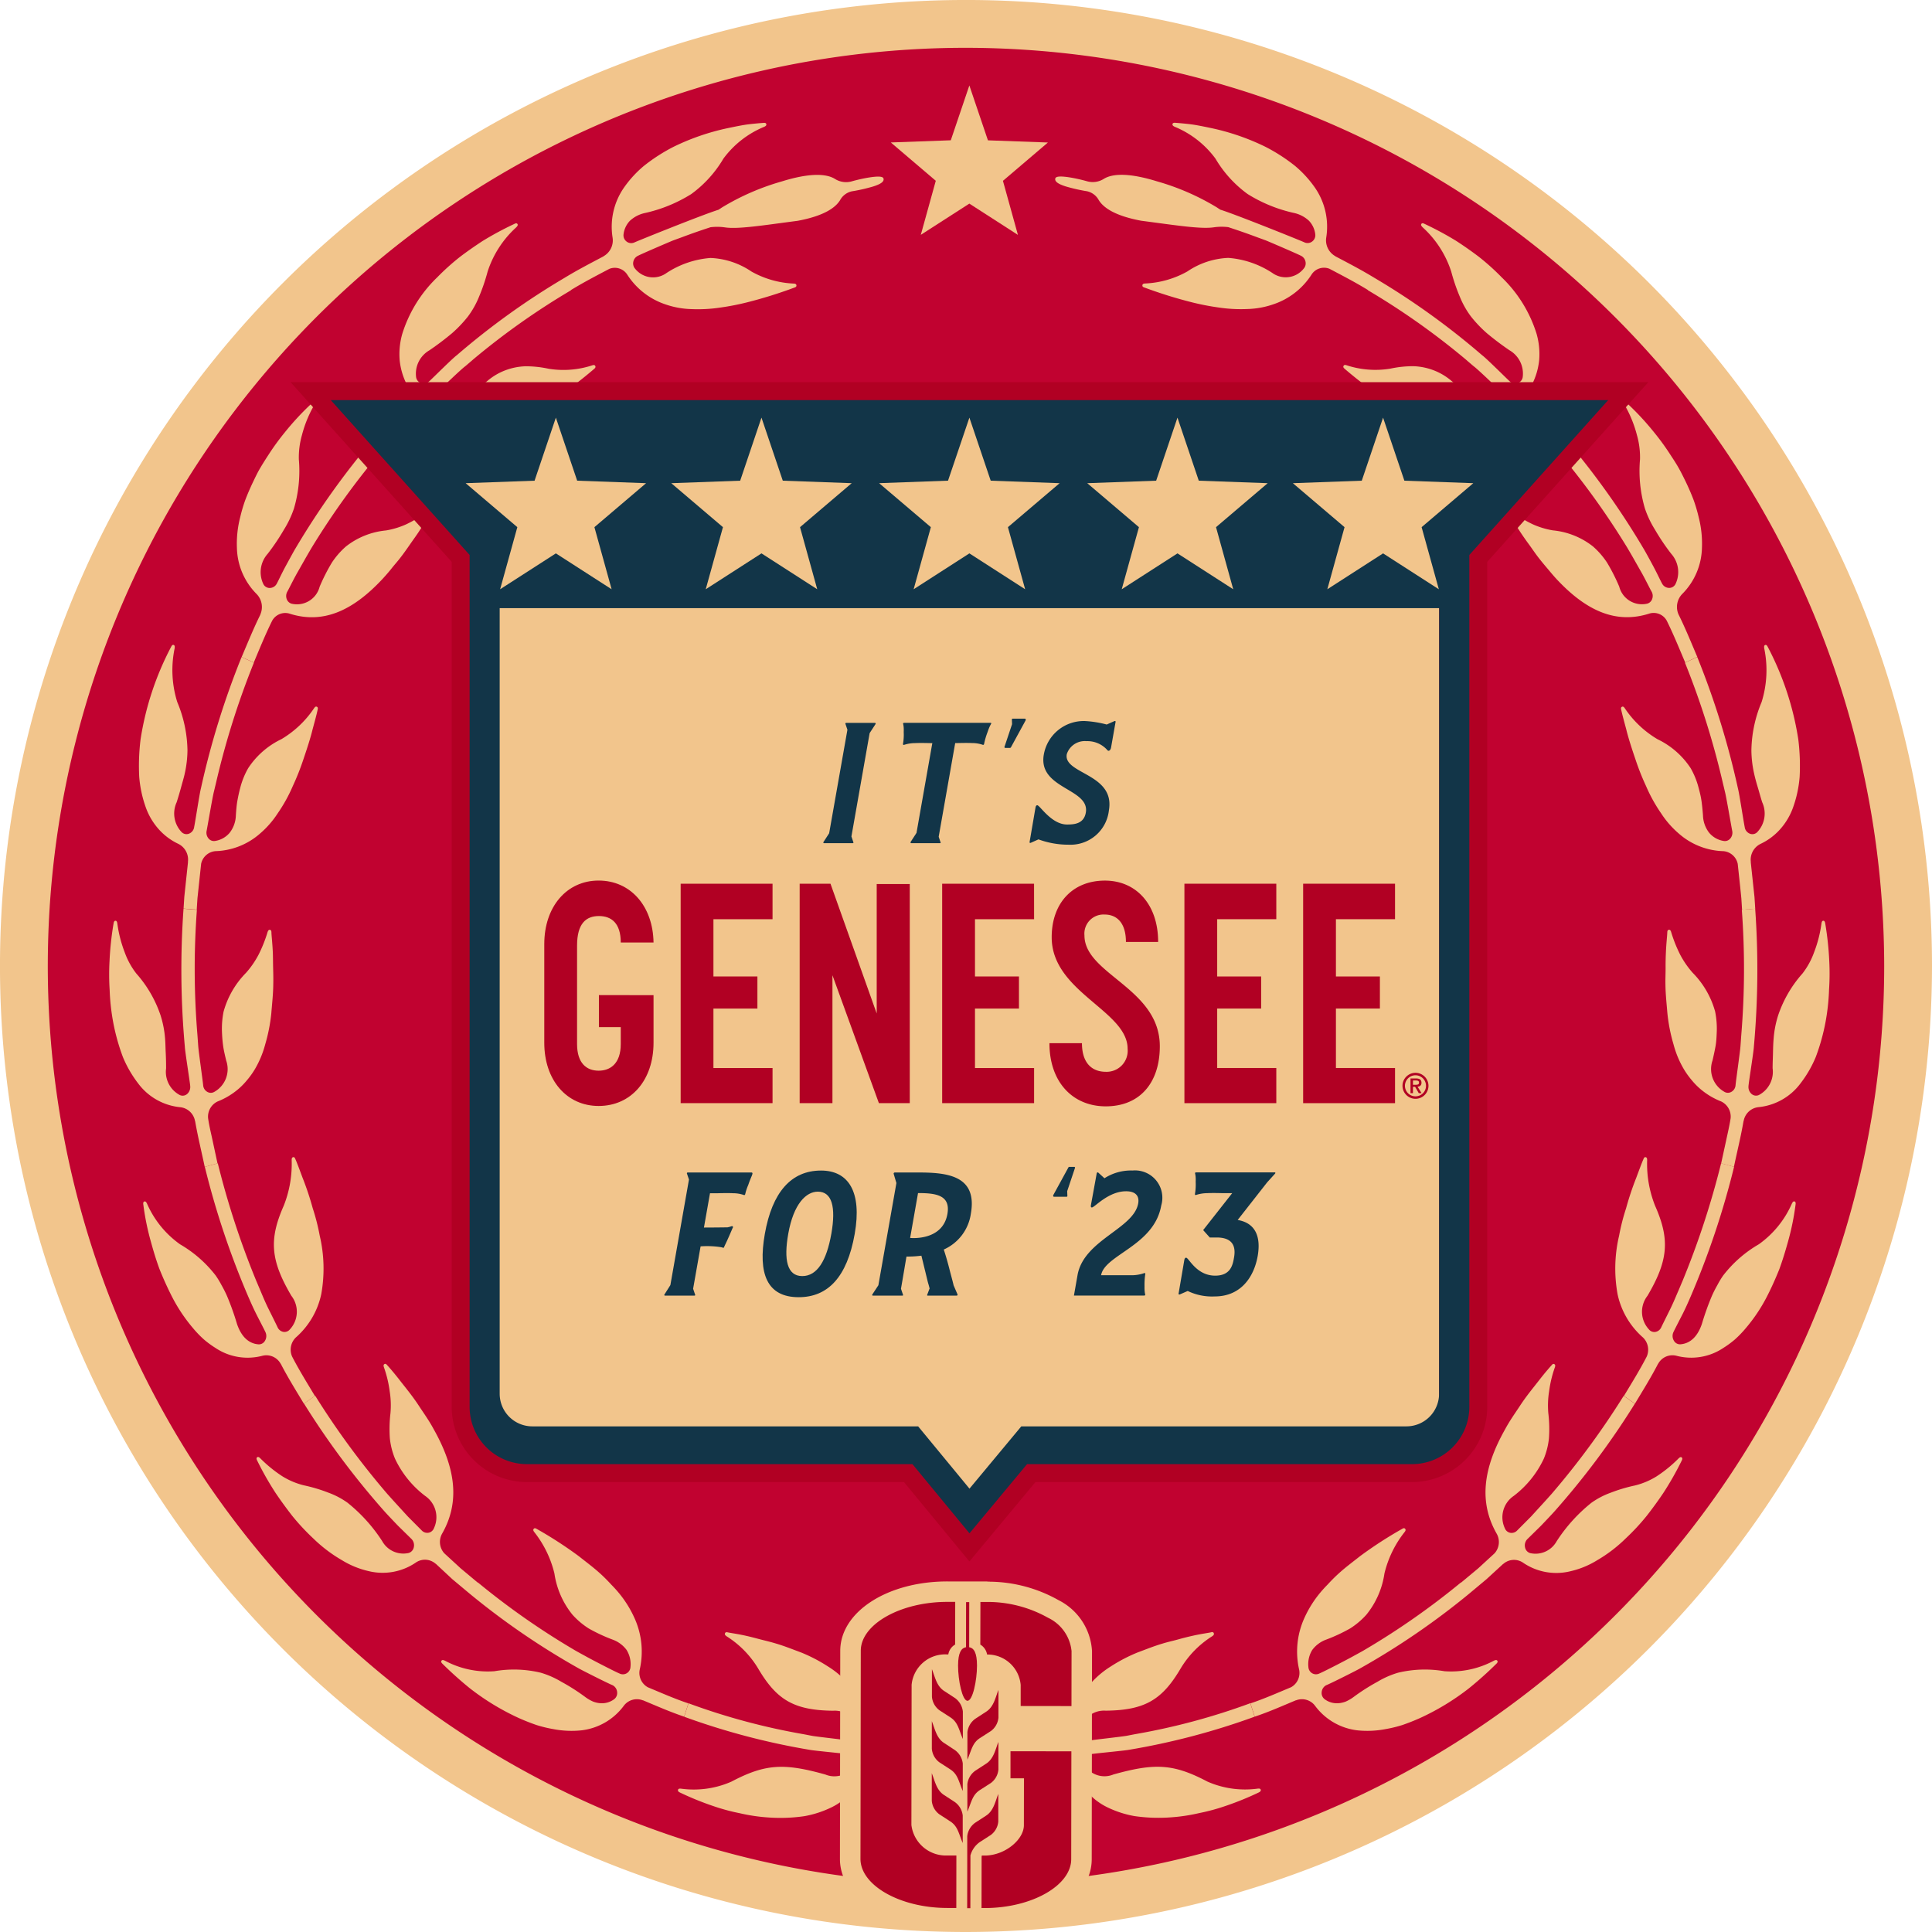 <svg xmlns="http://www.w3.org/2000/svg" width="166.335" height="166.335" viewBox="0 0 166.335 166.335">
  <g id="Group_140" data-name="Group 140" transform="translate(-59.091 -55.072)">
    <g id="Group_22" data-name="Group 22" transform="translate(59.091 55.072)">
      <g id="Group_9" data-name="Group 9">
        <g id="Group_2" data-name="Group 2">
          <circle id="Ellipse_1" data-name="Ellipse 1" cx="81.11" cy="81.11" r="81.11" transform="translate(2.058 2.058)" fill="#c10230"/>
          <path id="Path_38" data-name="Path 38" d="M142.259,221.407a83.168,83.168,0,1,1,83.167-83.168A83.262,83.262,0,0,1,142.259,221.407Zm0-162.219A79.052,79.052,0,1,0,221.31,138.24,79.141,79.141,0,0,0,142.259,59.188Z" transform="translate(-59.091 -55.072)" fill="#f2c58c"/>
        </g>
        <path id="Path_39" data-name="Path 39" d="M511,97.767l1.6,4.726,5.165.187-3.873,3.3,1.29,4.654L511,107.941l-4.18,2.689,1.29-4.654-3.873-3.3,5.165-.187Z" transform="translate(-427.544 -90.411)" fill="#f2c58c"/>
        <g id="Group_5" data-name="Group 5" transform="translate(9.4 10.58)">
          <g id="Group_3" data-name="Group 3">
            <path id="Path_40" data-name="Path 40" d="M220.931,764.408a1.412,1.412,0,0,1-.691-1.517,6.981,6.981,0,0,0-.414-4.355,9.539,9.539,0,0,0-1.187-2,10.614,10.614,0,0,0-.838-.952c-.3-.327-.622-.656-.975-.975-.6-.543-1.234-1.009-1.824-1.479a35.411,35.411,0,0,0-3.625-2.35c-.074-.044-.185-.108-.266-.006s0,.211.055.282a9.215,9.215,0,0,1,1.729,3.556,7.3,7.3,0,0,0,1.555,3.552,6.683,6.683,0,0,0,1.4,1.185,14.553,14.553,0,0,0,2.029.949,2.6,2.6,0,0,1,1.23.9,2.316,2.316,0,0,1,.334,1.472.661.661,0,0,1-.314.53.649.649,0,0,1-.635.024c-.424-.172-2.558-1.282-2.951-1.509l-.384-.209-.394-.218a64.693,64.693,0,0,1-8.458-5.9l-.01.014-1.471-1.229-1.415-1.3a1.46,1.46,0,0,1-.2-1.662c1.574-2.738,1.184-5.659-.712-9.024-.389-.729-.861-1.381-1.282-2.024-.56-.857-1.168-1.579-1.639-2.187s-.863-1.057-1.072-1.287c-.057-.067-.141-.167-.249-.1s-.065.2-.035.286a10.006,10.006,0,0,1,.493,2.068,7.587,7.587,0,0,1,.063,1.893,11.421,11.421,0,0,0-.05,2.148,6.336,6.336,0,0,0,.444,1.749,8.64,8.64,0,0,0,2.59,3.2,2.22,2.22,0,0,1,.763,2.779.626.626,0,0,1-.458.393.653.653,0,0,1-.6-.2l-1.194-1.2-1.14-1.247-.3-.332c-.151-.172-.307-.342-.307-.342a69.255,69.255,0,0,1-6.228-8.474l-.962.675a68.491,68.491,0,0,0,6.957,9.314c.137.158.634.681,1.13,1.2l1.176,1.154.012.012a.777.777,0,0,1,.178.694.636.636,0,0,1-.446.491,2.082,2.082,0,0,1-2.276-1.023,13.873,13.873,0,0,0-2.991-3.31,6.867,6.867,0,0,0-1.662-.869,13.492,13.492,0,0,0-2.074-.619,6.426,6.426,0,0,1-1.869-.784,11.376,11.376,0,0,1-1.878-1.526c-.076-.076-.192-.19-.293-.107s-.025.223.018.307a26.456,26.456,0,0,0,1.58,2.776c.417.616.9,1.284,1.426,1.959a19.21,19.21,0,0,0,1.8,1.934,12.393,12.393,0,0,0,2.471,1.878,7.587,7.587,0,0,0,2.33.95,5.064,5.064,0,0,0,4.029-.736,1.386,1.386,0,0,1,1.716.1l.006-.007L204.1,755.1l1.491,1.246A64.385,64.385,0,0,0,215,762.793c.357.2,2.52,1.29,2.9,1.44l.015.007a.739.739,0,0,1,.381.592.668.668,0,0,1-.272.618,1.773,1.773,0,0,1-1.161.335,2.227,2.227,0,0,1-.642-.144,3.5,3.5,0,0,1-.66-.383,17.429,17.429,0,0,0-2.059-1.315,7.614,7.614,0,0,0-1.781-.785,9.9,9.9,0,0,0-3.99-.129,7.806,7.806,0,0,1-4.249-.9c-.1-.045-.24-.113-.311,0s.044.219.111.283c.368.362,1.2,1.171,2.336,2.089a21.14,21.14,0,0,0,4.241,2.573q.773.342,1.495.588a10.858,10.858,0,0,0,1.415.345,8.285,8.285,0,0,0,2.492.108,5.3,5.3,0,0,0,3.6-2.1,1.407,1.407,0,0,1,1.65-.478l0-.009c1.177.491,2.346,1.007,3.553,1.412l.367-1.142C223.243,765.4,222.092,764.892,220.931,764.408Z" transform="translate(-174.563 -629.726)" fill="#f2c58c"/>
            <path id="Path_41" data-name="Path 41" d="M143.456,650.451a1.468,1.468,0,0,1,.319-1.647,6.845,6.845,0,0,0,2.187-3.722,12.366,12.366,0,0,0-.132-5.05,18.2,18.2,0,0,0-.6-2.353,25.145,25.145,0,0,0-.878-2.632c-.272-.732-.483-1.3-.612-1.587-.032-.083-.08-.206-.2-.179s-.124.167-.123.259a9.753,9.753,0,0,1-.69,3.937c-1.285,2.906-1.12,4.705.662,7.737a2.234,2.234,0,0,1-.127,2.895.6.6,0,0,1-.552.215.678.678,0,0,1-.508-.4c-.1-.217-.43-.881-.761-1.545s-.608-1.355-.7-1.569l-.177-.417c-.089-.216-.183-.431-.183-.431a72.378,72.378,0,0,1-3.326-10.155l-1.116.306a71.268,71.268,0,0,0,3.754,11.207c.086.194.374.873.706,1.527s.672,1.3.76,1.5l.008.016a.791.791,0,0,1-.046.72.6.6,0,0,1-.57.312c-.847-.069-1.473-.67-1.841-1.752a23.038,23.038,0,0,0-.852-2.39,9.757,9.757,0,0,0-.474-.941,7.865,7.865,0,0,0-.5-.83,10.559,10.559,0,0,0-3.08-2.7,8.447,8.447,0,0,1-2.834-3.483c-.048-.1-.121-.247-.242-.2s-.094.2-.079.3a22.138,22.138,0,0,0,.65,3.173c.2.727.437,1.533.741,2.351.324.811.7,1.645,1.115,2.452A14.185,14.185,0,0,0,134.921,648a9.3,9.3,0,0,0,.935.971,8.164,8.164,0,0,0,.988.727,4.973,4.973,0,0,0,4.037.686,1.4,1.4,0,0,1,1.589.688l.008,0c.609,1.179,1.308,2.3,1.99,3.432l.948-.665C144.745,652.72,144.056,651.614,143.456,650.451Z" transform="translate(-127.705 -544.235)" fill="#f2c58c"/>
            <path id="Path_42" data-name="Path 42" d="M122.559,529.128c-.136-.647-.3-1.288-.392-1.943a1.442,1.442,0,0,1,.822-1.45,6.29,6.29,0,0,0,1.834-1.114,6.194,6.194,0,0,0,.726-.757,6.938,6.938,0,0,0,.635-.89,8.467,8.467,0,0,0,.9-2.155,14.722,14.722,0,0,0,.525-2.672c.064-.826.159-1.655.167-2.437.014-.522,0-1.024-.012-1.495s-.008-.91-.025-1.3c-.034-.789-.108-1.4-.12-1.718,0-.09-.009-.223-.134-.239s-.17.116-.2.2a11.881,11.881,0,0,1-.783,1.959,7.9,7.9,0,0,1-1.065,1.539,7.657,7.657,0,0,0-1.936,3.339,7.471,7.471,0,0,0-.135,1.89c.016.346.045.71.1,1.1s.155.793.258,1.227a2.245,2.245,0,0,1-1.018,2.695.59.59,0,0,1-.59.013.708.708,0,0,1-.372-.55c-.042-.479-.406-2.977-.431-3.452l-.033-.457c-.015-.235-.034-.472-.034-.472a68.956,68.956,0,0,1-.045-10.753l-1.15-.092a73.859,73.859,0,0,0,.114,11.893c.02.43.424,2.94.462,3.367l0,.018a.8.8,0,0,1-.257.664.585.585,0,0,1-.635.1,2.256,2.256,0,0,1-1.185-2.3c0-.487-.011-.938-.033-1.36s-.021-.819-.054-1.191a8.744,8.744,0,0,0-.389-2.011,10.426,10.426,0,0,0-2.093-3.609,6.616,6.616,0,0,1-1-1.835,10.865,10.865,0,0,1-.624-2.426c-.014-.11-.036-.275-.165-.275s-.152.159-.168.254a26.685,26.685,0,0,0-.344,3.219,21.036,21.036,0,0,0,.01,2.473,18.811,18.811,0,0,0,.288,2.7,17.918,17.918,0,0,0,.856,3.095,10,10,0,0,0,1.315,2.268,5.132,5.132,0,0,0,3.618,2.043,1.447,1.447,0,0,1,1.274,1.2h.009c.228,1.322.551,2.624.826,3.936l1.1-.3Z" transform="translate(-113.65 -441.486)" fill="#f2c58c"/>
            <path id="Path_43" data-name="Path 43" d="M133.523,399.115l.105-.988.21-1.975a1.379,1.379,0,0,1,1.224-1.091,6.07,6.07,0,0,0,3.858-1.524,8.055,8.055,0,0,0,1.51-1.73,13.416,13.416,0,0,0,1.3-2.348,21.292,21.292,0,0,0,.893-2.244c.332-.978.631-1.889.815-2.654.206-.756.362-1.342.426-1.655.022-.087.055-.215-.058-.274s-.194.052-.246.126a8.759,8.759,0,0,1-2.814,2.664,7.057,7.057,0,0,0-2.852,2.489,6.761,6.761,0,0,0-.7,1.743c-.089.333-.166.689-.235,1.073s-.1.8-.13,1.249a2.556,2.556,0,0,1-.523,1.489,2.042,2.042,0,0,1-1.25.716.6.6,0,0,1-.562-.19.768.768,0,0,1-.188-.649c.093-.47.513-2.958.636-3.415l.106-.444c.056-.228.109-.458.109-.458a69.621,69.621,0,0,1,3.224-10.191l-1.059-.484a70.429,70.429,0,0,0-3.5,11.3c-.116.413-.494,2.927-.587,3.345l0,.018a.715.715,0,0,1-.436.542.586.586,0,0,1-.631-.124,2.317,2.317,0,0,1-.436-2.58c.148-.461.273-.892.384-1.3s.226-.784.307-1.147a9.535,9.535,0,0,0,.239-2.038,11.149,11.149,0,0,0-.877-4.136,9.205,9.205,0,0,1-.234-4.6c.018-.109.046-.274-.075-.319s-.19.1-.233.184a25.336,25.336,0,0,0-2.618,7.937,18.588,18.588,0,0,0-.117,3.23,10.236,10.236,0,0,0,.554,2.6,5.7,5.7,0,0,0,1.134,1.922,5.28,5.28,0,0,0,1.677,1.249A1.513,1.513,0,0,1,132.7,396l.009,0-.213,2-.106,1-.064,1.006,1.133.091Z" transform="translate(-125.922 -332.362)" fill="#f2c58c"/>
            <path id="Path_44" data-name="Path 44" d="M180.418,275.564a1.285,1.285,0,0,1,1.469-.621c2.875.929,5.446-.2,8.038-2.983.276-.3.539-.6.786-.913s.51-.6.743-.906c.313-.4.592-.806.855-1.184s.517-.724.73-1.047c.422-.65.727-1.17.9-1.431.049-.073.121-.182.031-.277s-.2-.019-.273.032a11.26,11.26,0,0,1-1.75,1.033,7.05,7.05,0,0,1-1.727.522,6.59,6.59,0,0,0-3.448,1.38,6.84,6.84,0,0,0-1.214,1.393,16.253,16.253,0,0,0-1.052,2.074,2.016,2.016,0,0,1-2.346,1.475.621.621,0,0,1-.472-.373.761.761,0,0,1,.031-.672c.119-.205.443-.874.8-1.524l.845-1.488.226-.39.235-.4a66.687,66.687,0,0,1,6.174-8.52l-.855-.822a68.075,68.075,0,0,0-6.757,9.481c-.109.181-.46.825-.81,1.468s-.655,1.314-.762,1.5l-.008.016a.694.694,0,0,1-.588.356.607.607,0,0,1-.559-.336,2.368,2.368,0,0,1,.368-2.6,18.729,18.729,0,0,0,1.4-2.078,8.619,8.619,0,0,0,.868-1.83,11.493,11.493,0,0,0,.421-4.222,6.952,6.952,0,0,1,.267-2.1,10.348,10.348,0,0,1,.911-2.323c.052-.1.13-.241.028-.325s-.212.027-.279.092a23.478,23.478,0,0,0-2.133,2.32,20.875,20.875,0,0,0-1.424,1.96c-.237.361-.472.735-.7,1.119s-.424.8-.621,1.21q-.378.794-.663,1.541a13.264,13.264,0,0,0-.434,1.471,9.136,9.136,0,0,0-.285,2.637,5.807,5.807,0,0,0,1.678,3.966,1.6,1.6,0,0,1,.333,1.791l.008,0c-.59,1.19-1.089,2.426-1.611,3.651l1.043.477C179.344,277.955,179.836,276.737,180.418,275.564Z" transform="translate(-166.387 -232.701)" fill="#f2c58c"/>
            <path id="Path_45" data-name="Path 45" d="M247.829,143.057c.439-.471.851-.969,1.311-1.418a1.28,1.28,0,0,1,1.59-.071,6.1,6.1,0,0,0,3.932,1.314,10.507,10.507,0,0,0,4.574-1.4,21.676,21.676,0,0,0,2-1.2,34.132,34.132,0,0,0,3.461-2.614c.067-.055.166-.138.11-.258s-.182-.083-.265-.057a7.963,7.963,0,0,1-3.755.292,9.29,9.29,0,0,0-2.008-.212,5.4,5.4,0,0,0-1.678.332,5.222,5.222,0,0,0-1.564.913,12.123,12.123,0,0,0-1.631,1.595,1.954,1.954,0,0,1-2.674.587.663.663,0,0,1-.335-.517.717.717,0,0,1,.235-.624c.345-.312,2.1-2.017,2.473-2.283l.336-.287c.174-.146.347-.3.347-.3a63.043,63.043,0,0,1,8.422-5.957l-.008-.016c1.081-.662,2.2-1.243,3.319-1.832a1.272,1.272,0,0,1,1.526.478,6.265,6.265,0,0,0,3.317,2.587,7.382,7.382,0,0,0,2.193.4,12.933,12.933,0,0,0,2.559-.138,22,22,0,0,0,2.255-.441,38.96,38.96,0,0,0,4.069-1.268c.081-.027.2-.068.184-.2s-.147-.144-.234-.15a8.137,8.137,0,0,1-3.642-1.039,6.748,6.748,0,0,0-3.523-1.165,8.008,8.008,0,0,0-3.779,1.29,1.974,1.974,0,0,1-2.706-.361.687.687,0,0,1-.16-.6.723.723,0,0,1,.407-.52c.409-.206,2.613-1.153,3.03-1.322l.408-.149c.211-.074.421-.154.421-.154q1.184-.443,2.385-.831a4.734,4.734,0,0,1,1.235.013c1.126.17,3.2-.164,6.262-.565,2.344-.436,3.275-1.166,3.651-1.774a1.529,1.529,0,0,1,1-.762,14.959,14.959,0,0,0,1.85-.419c.63-.2.93-.4.9-.643a.169.169,0,0,0-.069-.128c-.287-.23-1.8.084-2.664.326a1.79,1.79,0,0,1-1.454-.206c-.788-.489-2.286-.5-4.581.216a20.948,20.948,0,0,0-5.178,2.26c-.089.065-.183.12-.274.18-1.287.393-6.955,2.677-7.236,2.812l-.015.007a.654.654,0,0,1-.667-.092.671.671,0,0,1-.249-.629,2.035,2.035,0,0,1,.542-1.147,2.774,2.774,0,0,1,1.246-.661,12.685,12.685,0,0,0,4.036-1.64,10.129,10.129,0,0,0,2.77-3.052,8.274,8.274,0,0,1,3.486-2.73c.1-.043.241-.109.209-.241s-.183-.115-.273-.106c-.251.018-.658.052-1.178.111s-1.146.188-1.848.335a20.063,20.063,0,0,0-4.65,1.593,15.1,15.1,0,0,0-2.6,1.67,9.564,9.564,0,0,0-1.74,1.912,5.91,5.91,0,0,0-.948,4.24,1.563,1.563,0,0,1-.774,1.616l0,.009c-1.133.6-2.27,1.186-3.367,1.858a64.08,64.08,0,0,0-9.271,6.659c-.34.239-2.084,1.982-2.39,2.262l-.013.012a.679.679,0,0,1-.67.129.64.64,0,0,1-.427-.509,2.323,2.323,0,0,1,1.145-2.32,24.161,24.161,0,0,0,1.958-1.48,10.8,10.8,0,0,0,1.369-1.445,7.559,7.559,0,0,0,.946-1.691,16.238,16.238,0,0,0,.736-2.156,8.807,8.807,0,0,1,2.45-3.8c.077-.076.192-.19.122-.3s-.207-.043-.288,0a27.883,27.883,0,0,0-2.723,1.467c-.609.4-1.272.854-1.945,1.366a20.226,20.226,0,0,0-1.954,1.758,11.471,11.471,0,0,0-3.013,4.88,6.362,6.362,0,0,0-.22,2.248,5.913,5.913,0,0,0,.609,2.084,1.575,1.575,0,0,1-.241,1.8l.006.007c-.465.456-.885.96-1.329,1.438s-.887.959-1.3,1.471l.842.81C246.955,144,247.4,143.538,247.829,143.057Z" transform="translate(-222.956 -116.478)" fill="#f2c58c"/>
            <path id="Path_46" data-name="Path 46" d="M415.271,880.16a1.311,1.311,0,0,1-.208-.031,1.374,1.374,0,0,1-.81-1.1,7.118,7.118,0,0,0-.56-2.166,7.352,7.352,0,0,0-1.165-1.805,7.853,7.853,0,0,0-1.74-1.469,13.688,13.688,0,0,0-2.3-1.2c-.736-.273-1.467-.568-2.174-.774-.47-.145-.932-.249-1.361-.361s-.828-.221-1.191-.3c-.724-.166-1.3-.237-1.592-.3-.083-.019-.2-.048-.251.077s.063.2.135.256a8.371,8.371,0,0,1,2.717,2.773c1.588,2.7,3.08,3.6,6.451,3.638a2.086,2.086,0,0,1,2.2,1.714.692.692,0,0,1-.135.611.677.677,0,0,1-.594.252c-.448-.072-2.812-.334-3.253-.411l-.424-.081c-.218-.044-.438-.083-.438-.083a56.5,56.5,0,0,1-9.8-2.643l-.373,1.159a61.051,61.051,0,0,0,10.864,2.858c.4.072,2.784.294,3.183.359l.017,0a.708.708,0,0,1,.542.423.686.686,0,0,1-.068.679,2.008,2.008,0,0,1-2.386.654c-3.549-.991-5.156-.932-8.092.616a8.05,8.05,0,0,1-4.3.607c-.1-.013-.259-.034-.292.1s.107.2.189.238a25.708,25.708,0,0,0,2.854,1.158,17.317,17.317,0,0,0,2.26.611,15.394,15.394,0,0,0,2.536.373,14.314,14.314,0,0,0,3.036-.116,8.872,8.872,0,0,0,2.393-.787,5.44,5.44,0,0,0,2.737-3.165v.082a1.475,1.475,0,0,1,1.375-1.148c.02,0,.04,0,.061,0v0l.069,0,.1.006s0-.006,0-.009a14.753,14.753,0,0,1,13.079,7.483l1.027-.69A16.015,16.015,0,0,0,415.271,880.16Z" transform="translate(-348.9 -740.693)" fill="#f2c58c"/>
          </g>
          <g id="Group_4" data-name="Group 4" transform="translate(67.63)">
            <path id="Path_47" data-name="Path 47" d="M537.4,884.107a8.05,8.05,0,0,1-4.3-.607c-2.935-1.547-4.543-1.607-8.092-.616a2.008,2.008,0,0,1-2.386-.654.687.687,0,0,1-.068-.679.708.708,0,0,1,.542-.423l.016,0c.4-.065,2.784-.287,3.184-.359a61.055,61.055,0,0,0,10.863-2.858l-.373-1.159a56.5,56.5,0,0,1-9.8,2.643s-.22.039-.438.083l-.424.081c-.441.078-2.805.339-3.253.411a.677.677,0,0,1-.594-.252.691.691,0,0,1-.135-.611,2.085,2.085,0,0,1,2.2-1.714c3.372-.034,4.864-.939,6.451-3.638a8.373,8.373,0,0,1,2.717-2.773c.073-.052.182-.129.135-.256s-.168-.1-.25-.077c-.293.063-.868.134-1.592.3-.363.08-.764.18-1.191.3s-.89.217-1.361.361c-.707.206-1.438.5-2.174.774a13.7,13.7,0,0,0-2.3,1.2,7.854,7.854,0,0,0-1.74,1.469,7.345,7.345,0,0,0-1.165,1.805,7.111,7.111,0,0,0-.56,2.166,1.355,1.355,0,0,1-.591.978c0,.007,0,.014,0,.022a1.3,1.3,0,0,1-.431.115,16.074,16.074,0,0,0-14.117,8.474l1.044.661a14.8,14.8,0,0,1,13.089-7.846,1.462,1.462,0,0,1,.412.061c0,.005,0,.01,0,.016a1.474,1.474,0,0,1,.942.955,5.452,5.452,0,0,0,2.759,3.221,8.869,8.869,0,0,0,2.393.787,14.313,14.313,0,0,0,3.036.116,15.392,15.392,0,0,0,2.536-.373,17.319,17.319,0,0,0,2.26-.611,25.682,25.682,0,0,0,2.854-1.158c.082-.041.221-.109.189-.238S537.5,884.094,537.4,884.107Z" transform="translate(-506.173 -740.693)" fill="#f2c58c"/>
            <path id="Path_48" data-name="Path 48" d="M709.8,747.79s-.156.17-.307.342l-.3.332-1.14,1.247-1.194,1.2a.654.654,0,0,1-.605.2.626.626,0,0,1-.458-.393,2.219,2.219,0,0,1,.763-2.779,8.642,8.642,0,0,0,2.59-3.2,6.33,6.33,0,0,0,.444-1.749,11.42,11.42,0,0,0-.05-2.148,7.569,7.569,0,0,1,.063-1.893,9.991,9.991,0,0,1,.493-2.068c.03-.086.076-.216-.035-.286s-.193.031-.249.1c-.209.231-.6.678-1.071,1.287s-1.079,1.33-1.639,2.187c-.421.642-.893,1.295-1.282,2.024-1.9,3.365-2.286,6.286-.712,9.024a1.46,1.46,0,0,1-.2,1.662l-1.415,1.3L702.03,755.4l-.01-.014a64.7,64.7,0,0,1-8.458,5.9l-.394.218-.384.209c-.393.227-2.527,1.337-2.951,1.509a.649.649,0,0,1-.635-.024.661.661,0,0,1-.314-.53,2.313,2.313,0,0,1,.334-1.472,2.6,2.6,0,0,1,1.23-.9,14.551,14.551,0,0,0,2.029-.949,6.686,6.686,0,0,0,1.4-1.185,7.3,7.3,0,0,0,1.555-3.552,9.216,9.216,0,0,1,1.729-3.556c.055-.071.138-.177.055-.282s-.192-.038-.266.006a35.421,35.421,0,0,0-3.625,2.35c-.589.47-1.227.935-1.824,1.479-.353.319-.675.648-.975.975a10.573,10.573,0,0,0-.838.952,9.526,9.526,0,0,0-1.188,2,6.98,6.98,0,0,0-.414,4.355,1.412,1.412,0,0,1-.691,1.517c-1.161.484-2.313.994-3.5,1.392l.367,1.142c1.207-.4,2.376-.921,3.553-1.412l0,.009a1.407,1.407,0,0,1,1.65.478,5.3,5.3,0,0,0,3.6,2.1,8.287,8.287,0,0,0,2.492-.108,10.856,10.856,0,0,0,1.414-.345q.721-.246,1.495-.588a21.135,21.135,0,0,0,4.24-2.573c1.138-.919,1.968-1.727,2.336-2.089.067-.064.181-.172.111-.283s-.215-.046-.311,0a7.806,7.806,0,0,1-4.25.9,9.894,9.894,0,0,0-3.99.129,7.606,7.606,0,0,0-1.781.785,17.423,17.423,0,0,0-2.059,1.315,3.5,3.5,0,0,1-.66.383,2.228,2.228,0,0,1-.642.144,1.772,1.772,0,0,1-1.161-.335.667.667,0,0,1-.272-.618.739.739,0,0,1,.381-.592l.015-.007c.38-.15,2.543-1.236,2.9-1.44a64.4,64.4,0,0,0,9.406-6.442l1.491-1.246,1.436-1.318.006.007a1.386,1.386,0,0,1,1.716-.1,5.064,5.064,0,0,0,4.029.736,7.59,7.59,0,0,0,2.33-.95A12.4,12.4,0,0,0,716.2,751.6a19.188,19.188,0,0,0,1.8-1.934c.531-.675,1.01-1.343,1.427-1.959a26.412,26.412,0,0,0,1.58-2.776c.044-.084.118-.226.018-.307s-.217.031-.293.107a11.377,11.377,0,0,1-1.878,1.526,6.429,6.429,0,0,1-1.869.784,13.486,13.486,0,0,0-2.074.619,6.865,6.865,0,0,0-1.662.869,13.87,13.87,0,0,0-2.991,3.31,2.082,2.082,0,0,1-2.276,1.023.635.635,0,0,1-.445-.491.777.777,0,0,1,.178-.694l.012-.012,1.176-1.154c.5-.523.993-1.046,1.13-1.2a68.488,68.488,0,0,0,6.957-9.314l-.962-.675A69.237,69.237,0,0,1,709.8,747.79Z" transform="translate(-653.268 -629.726)" fill="#f2c58c"/>
            <path id="Path_49" data-name="Path 49" d="M871.985,643.965s-.094.215-.183.431l-.177.417c-.1.214-.373.906-.7,1.569s-.662,1.328-.761,1.545a.678.678,0,0,1-.508.4.594.594,0,0,1-.552-.215,2.234,2.234,0,0,1-.127-2.895c1.783-3.032,1.947-4.831.662-7.737a9.752,9.752,0,0,1-.691-3.937c0-.092,0-.231-.123-.259s-.171.1-.2.179c-.129.289-.34.855-.612,1.587a25.12,25.12,0,0,0-.878,2.632,18.257,18.257,0,0,0-.6,2.353,12.365,12.365,0,0,0-.131,5.05,6.845,6.845,0,0,0,2.187,3.722,1.467,1.467,0,0,1,.319,1.647c-.6,1.163-1.289,2.268-1.961,3.384l.948.665c.682-1.132,1.381-2.253,1.99-3.432l.008,0a1.4,1.4,0,0,1,1.589-.688,4.973,4.973,0,0,0,4.038-.686,8.178,8.178,0,0,0,.988-.727,9.3,9.3,0,0,0,.935-.971,14.181,14.181,0,0,0,1.771-2.628c.419-.807.791-1.641,1.115-2.452.3-.819.538-1.624.741-2.351a22.138,22.138,0,0,0,.65-3.173c.015-.095.04-.255-.079-.3s-.194.1-.242.2a8.449,8.449,0,0,1-2.834,3.483,10.558,10.558,0,0,0-3.08,2.7,7.838,7.838,0,0,0-.5.83,9.8,9.8,0,0,0-.474.941,22.987,22.987,0,0,0-.852,2.39c-.368,1.082-.993,1.683-1.841,1.752a.6.6,0,0,1-.57-.312.791.791,0,0,1-.046-.72l.008-.016c.089-.193.425-.845.761-1.5s.619-1.333.706-1.527a71.313,71.313,0,0,0,3.754-11.207l-1.116-.306A72.371,72.371,0,0,1,871.985,643.965Z" transform="translate(-804.168 -544.235)" fill="#f2c58c"/>
            <path id="Path_50" data-name="Path 50" d="M905.4,513.65a26.7,26.7,0,0,0-.344-3.219c-.016-.095-.043-.255-.168-.254s-.15.165-.165.275a10.862,10.862,0,0,1-.624,2.426,6.62,6.62,0,0,1-1,1.835A10.424,10.424,0,0,0,901,518.321a8.735,8.735,0,0,0-.39,2.011c-.033.372-.046.767-.054,1.191s-.033.874-.033,1.36a2.256,2.256,0,0,1-1.185,2.3.585.585,0,0,1-.635-.1.8.8,0,0,1-.257-.664l0-.018c.038-.427.442-2.936.462-3.367a73.857,73.857,0,0,0,.114-11.893l-1.15.092a68.969,68.969,0,0,1-.045,10.753s-.019.236-.034.472l-.033.457c-.025.475-.389,2.972-.431,3.452a.708.708,0,0,1-.372.55.59.59,0,0,1-.59-.013,2.245,2.245,0,0,1-1.018-2.695c.1-.435.19-.843.259-1.227s.084-.751.1-1.1a7.467,7.467,0,0,0-.135-1.89,7.655,7.655,0,0,0-1.936-3.339,7.9,7.9,0,0,1-1.065-1.539,11.884,11.884,0,0,1-.783-1.959c-.028-.087-.071-.22-.2-.2s-.131.149-.134.239c-.012.317-.086.929-.12,1.718-.018.395-.029.834-.026,1.3s-.026.973-.012,1.495c.007.781.1,1.61.167,2.437a14.689,14.689,0,0,0,.526,2.672,8.465,8.465,0,0,0,.9,2.155,6.951,6.951,0,0,0,.635.89,6.2,6.2,0,0,0,.726.757,6.288,6.288,0,0,0,1.834,1.114,1.442,1.442,0,0,1,.822,1.45c-.1.655-.256,1.3-.392,1.943l-.422,1.937,1.1.3c.275-1.312.6-2.614.826-3.936h.009a1.447,1.447,0,0,1,1.275-1.2,5.131,5.131,0,0,0,3.618-2.043,9.987,9.987,0,0,0,1.315-2.268,17.918,17.918,0,0,0,.857-3.095,18.756,18.756,0,0,0,.288-2.7A21.037,21.037,0,0,0,905.4,513.65Z" transform="translate(-824.94 -441.486)" fill="#f2c58c"/>
            <path id="Path_51" data-name="Path 51" d="M880.455,398.009l-.213-2,.009,0a1.513,1.513,0,0,1,.836-1.574,5.281,5.281,0,0,0,1.676-1.249,5.691,5.691,0,0,0,1.134-1.922,10.235,10.235,0,0,0,.554-2.6,18.555,18.555,0,0,0-.117-3.23,25.336,25.336,0,0,0-2.618-7.937c-.043-.085-.115-.228-.233-.184s-.094.209-.075.319a9.207,9.207,0,0,1-.234,4.6,11.143,11.143,0,0,0-.877,4.136,9.524,9.524,0,0,0,.239,2.038c.081.364.184.744.307,1.147s.235.838.384,1.3a2.318,2.318,0,0,1-.436,2.58.586.586,0,0,1-.631.124.716.716,0,0,1-.436-.542l0-.018c-.093-.417-.471-2.931-.587-3.345a70.411,70.411,0,0,0-3.5-11.3l-1.059.484a69.631,69.631,0,0,1,3.223,10.191s.052.231.109.458l.105.444c.122.458.543,2.945.636,3.415a.768.768,0,0,1-.188.649.6.6,0,0,1-.562.19,2.041,2.041,0,0,1-1.249-.716,2.556,2.556,0,0,1-.523-1.489c-.035-.447-.074-.863-.13-1.249s-.146-.74-.235-1.073a6.763,6.763,0,0,0-.7-1.743,7.059,7.059,0,0,0-2.852-2.489,8.758,8.758,0,0,1-2.814-2.664c-.052-.074-.13-.185-.246-.126s-.081.187-.058.274c.064.313.221.9.426,1.655.184.765.483,1.676.815,2.654a21.333,21.333,0,0,0,.893,2.244,13.412,13.412,0,0,0,1.3,2.348,8.045,8.045,0,0,0,1.51,1.73,6.069,6.069,0,0,0,3.858,1.524,1.379,1.379,0,0,1,1.224,1.091l.211,1.975.1.988.063.992,1.133-.091-.064-1.006Z" transform="translate(-806.541 -332.362)" fill="#f2c58c"/>
            <path id="Path_52" data-name="Path 52" d="M827.627,275.03a1.6,1.6,0,0,1,.333-1.791,5.808,5.808,0,0,0,1.678-3.966,9.139,9.139,0,0,0-.285-2.637,13.236,13.236,0,0,0-.434-1.471q-.284-.747-.663-1.541c-.2-.411-.4-.817-.621-1.21s-.463-.758-.7-1.119a20.836,20.836,0,0,0-1.424-1.96,23.487,23.487,0,0,0-2.133-2.32c-.067-.065-.18-.174-.279-.092s-.024.229.028.325a10.346,10.346,0,0,1,.911,2.323,6.947,6.947,0,0,1,.267,2.1,11.494,11.494,0,0,0,.421,4.222,8.631,8.631,0,0,0,.868,1.83,18.726,18.726,0,0,0,1.4,2.078,2.368,2.368,0,0,1,.368,2.6.607.607,0,0,1-.559.336.694.694,0,0,1-.588-.356l-.008-.016c-.107-.182-.415-.851-.762-1.5s-.7-1.287-.809-1.468a68.075,68.075,0,0,0-6.757-9.481l-.854.822a66.708,66.708,0,0,1,6.174,8.52l.235.4.226.39.845,1.488c.354.65.678,1.319.8,1.524a.76.76,0,0,1,.031.672.621.621,0,0,1-.472.373,2.016,2.016,0,0,1-2.346-1.475,16.249,16.249,0,0,0-1.052-2.074,6.839,6.839,0,0,0-1.214-1.393,6.59,6.59,0,0,0-3.448-1.38,7.049,7.049,0,0,1-1.727-.522,11.258,11.258,0,0,1-1.75-1.033c-.073-.051-.182-.128-.273-.032s-.017.2.031.277c.171.261.476.781.9,1.431.213.323.457.677.73,1.047s.543.782.855,1.184c.233.3.482.6.743.906s.51.617.786.913c2.592,2.788,5.163,3.913,8.039,2.983a1.285,1.285,0,0,1,1.469.621c.582,1.173,1.074,2.392,1.588,3.6l1.043-.477c-.522-1.225-1.021-2.461-1.611-3.651Z" transform="translate(-760.139 -232.701)" fill="#f2c58c"/>
            <path id="Path_53" data-name="Path 53" d="M627.676,140.788l.006-.007a1.575,1.575,0,0,1-.241-1.8,5.912,5.912,0,0,0,.609-2.084,6.363,6.363,0,0,0-.22-2.248,11.47,11.47,0,0,0-3.013-4.88,20.206,20.206,0,0,0-1.954-1.758c-.673-.512-1.336-.97-1.945-1.366a27.891,27.891,0,0,0-2.724-1.467c-.082-.04-.22-.109-.288,0s.045.228.122.3a8.81,8.81,0,0,1,2.45,3.8,16.192,16.192,0,0,0,.736,2.156,7.547,7.547,0,0,0,.946,1.691,10.783,10.783,0,0,0,1.369,1.445,24.15,24.15,0,0,0,1.958,1.48,2.322,2.322,0,0,1,1.145,2.32.64.64,0,0,1-.427.509.679.679,0,0,1-.67-.129l-.013-.012c-.305-.28-2.05-2.023-2.39-2.262a64.069,64.069,0,0,0-9.271-6.659c-1.1-.671-2.234-1.261-3.367-1.858l0-.009a1.563,1.563,0,0,1-.774-1.616,5.91,5.91,0,0,0-.948-4.24,9.568,9.568,0,0,0-1.74-1.912,15.116,15.116,0,0,0-2.6-1.67,20.065,20.065,0,0,0-4.651-1.593c-.7-.147-1.327-.276-1.848-.335s-.927-.093-1.178-.111c-.09-.008-.243-.022-.273.106s.113.2.209.241a8.274,8.274,0,0,1,3.486,2.73,10.127,10.127,0,0,0,2.77,3.052,12.683,12.683,0,0,0,4.036,1.64,2.773,2.773,0,0,1,1.246.661,2.036,2.036,0,0,1,.542,1.147.671.671,0,0,1-.25.629.654.654,0,0,1-.667.092l-.015-.007c-.281-.135-5.949-2.418-7.236-2.812-.091-.06-.185-.115-.274-.18a20.941,20.941,0,0,0-5.178-2.26c-2.3-.713-3.793-.706-4.581-.216a1.789,1.789,0,0,1-1.453.206c-.86-.243-2.377-.556-2.664-.326a.169.169,0,0,0-.069.128c-.026.24.275.444.9.643a14.965,14.965,0,0,0,1.85.419,1.529,1.529,0,0,1,1,.762c.375.608,1.307,1.337,3.651,1.774,3.057.4,5.135.735,6.262.565a4.734,4.734,0,0,1,1.235-.013q1.2.39,2.385.831s.21.079.421.154l.408.149c.417.169,2.621,1.116,3.03,1.322a.723.723,0,0,1,.407.52.686.686,0,0,1-.16.6,1.974,1.974,0,0,1-2.706.361,8.008,8.008,0,0,0-3.779-1.29,6.749,6.749,0,0,0-3.523,1.165,8.136,8.136,0,0,1-3.642,1.039c-.086.006-.217.015-.234.15s.1.174.184.2a38.934,38.934,0,0,0,4.069,1.268,22,22,0,0,0,2.255.441,12.934,12.934,0,0,0,2.559.138,7.383,7.383,0,0,0,2.193-.4,6.265,6.265,0,0,0,3.317-2.587,1.273,1.273,0,0,1,1.526-.478c1.117.589,2.239,1.169,3.319,1.832l-.008.016a63.029,63.029,0,0,1,8.422,5.957s.173.15.347.3l.336.287c.374.266,2.128,1.971,2.473,2.283a.717.717,0,0,1,.235.624.663.663,0,0,1-.335.517,1.954,1.954,0,0,1-2.674-.587,12.127,12.127,0,0,0-1.631-1.595,5.222,5.222,0,0,0-1.564-.913,5.4,5.4,0,0,0-1.678-.332,9.288,9.288,0,0,0-2.008.212,7.964,7.964,0,0,1-3.755-.292c-.083-.026-.207-.065-.265.057s.043.2.11.258a34.149,34.149,0,0,0,3.461,2.614,21.628,21.628,0,0,0,2,1.2,10.506,10.506,0,0,0,4.574,1.4,6.1,6.1,0,0,0,3.932-1.314,1.28,1.28,0,0,1,1.59.071c.46.448.872.947,1.311,1.418s.874.945,1.278,1.451l.842-.81c-.41-.512-.861-.984-1.3-1.471S628.141,141.244,627.676,140.788Z" transform="translate(-572.565 -116.478)" fill="#f2c58c"/>
          </g>
        </g>
        <g id="Group_8" data-name="Group 8" transform="translate(25.021 32.905)">
          <g id="Group_7" data-name="Group 7">
            <g id="Group_6" data-name="Group 6">
              <path id="Path_54" data-name="Path 54" d="M314.092,255.008H224.373l11.954,13.333v73.342a4.931,4.931,0,0,0,4.931,4.931h33.193l4.911,5.958,4.958-5.958h33.146a4.931,4.931,0,0,0,4.931-4.931V268.341l11.954-13.333Zm5.7,85.544a2.81,2.81,0,0,1-2.81,2.81H283.824l-4.462,5.363-4.419-5.363H241.725a2.81,2.81,0,0,1-2.81-2.81V272.916H319.8Z" transform="translate(-220.916 -253.465)" fill="#123548"/>
              <path id="Path_55" data-name="Path 55" d="M262.751,347.578l-5.633-6.834H224.653a6.482,6.482,0,0,1-6.474-6.475V261.517L204.311,246.05H321.2l-13.867,15.467v72.751a6.482,6.482,0,0,1-6.475,6.475H268.438Zm-38.9-80.533v66.092a1.268,1.268,0,0,0,1.267,1.267h33.946l3.7,4.486L266.5,334.4h33.886a1.268,1.268,0,0,0,1.267-1.267V267.045ZM267.8,337.657H300.86a3.393,3.393,0,0,0,3.126-2.081,4.352,4.352,0,0,1-3.6,1.915H267.942Zm-46.256-2.032a3.392,3.392,0,0,0,3.1,2.032h33.093l-.137-.166H225.12A4.351,4.351,0,0,1,221.549,335.625Zm-.283-71.667h82.983v-3.622l10.041-11.2H211.224l10.041,11.2Z" transform="translate(-204.311 -246.05)" fill="#b10023"/>
            </g>
            <path id="Path_56" data-name="Path 56" d="M386.844,422.8H351.966l-5.856,5.692-5.439-5.692H305.377V349.519h81.467Z" transform="translate(-287.963 -331.691)" fill="#f2c58c"/>
            <path id="Path_57" data-name="Path 57" d="M314.092,255.008H224.373l11.954,13.333v73.342a4.931,4.931,0,0,0,4.931,4.931h33.193l4.911,5.958,4.958-5.958h33.146a4.931,4.931,0,0,0,4.931-4.931V268.341l11.954-13.333Zm5.7,85.544a2.81,2.81,0,0,1-2.81,2.81H283.824l-4.462,5.363-4.419-5.363H241.725a2.81,2.81,0,0,1-2.81-2.81V272.916H319.8Z" transform="translate(-220.916 -253.465)" fill="#123548"/>
            <path id="Path_58" data-name="Path 58" d="M299.535,263.758l1.835,5.429,5.933.215-4.449,3.786,1.482,5.346-4.8-3.089-4.8,3.089,1.482-5.346-4.449-3.786,5.933-.215Z" transform="translate(-276.699 -260.707)" fill="#f2c58c"/>
            <path id="Path_59" data-name="Path 59" d="M402.275,263.758l1.835,5.429,5.933.215-4.449,3.786,1.482,5.346-4.8-3.089-4.8,3.089,1.482-5.346-4.449-3.786,5.933-.215Z" transform="translate(-361.737 -260.707)" fill="#f2c58c"/>
            <path id="Path_60" data-name="Path 60" d="M506.173,263.758l1.835,5.429,5.933.215-4.45,3.786,1.482,5.346-4.8-3.089-4.8,3.089,1.482-5.346L498.4,269.4l5.933-.215Z" transform="translate(-447.734 -260.707)" fill="#f2c58c"/>
          </g>
          <path id="Path_61" data-name="Path 61" d="M610.144,263.758l1.835,5.429,5.933.215-4.449,3.786,1.482,5.346-4.8-3.089-4.8,3.089,1.482-5.346-4.45-3.786,5.933-.215Z" transform="translate(-533.791 -260.707)" fill="#f2c58c"/>
          <path id="Path_62" data-name="Path 62" d="M712.883,263.758l1.835,5.429,5.933.215-4.449,3.786,1.482,5.346-4.8-3.089-4.8,3.089,1.482-5.346-4.449-3.786,5.933-.215Z" transform="translate(-618.829 -260.707)" fill="#f2c58c"/>
        </g>
      </g>
      <g id="Group_19" data-name="Group 19" transform="translate(46.86 75.815)">
        <g id="Group_10" data-name="Group 10" transform="translate(73.888 16.549)">
          <path id="Path_63" data-name="Path 63" d="M761.027,591.151a1.118,1.118,0,1,0,1.118,1.118A1.12,1.12,0,0,0,761.027,591.151Zm0,2.025a.907.907,0,1,1,.906-.907A.906.906,0,0,1,761.027,593.176Z" transform="translate(-759.909 -591.151)" fill="#b10023"/>
          <path id="Path_64" data-name="Path 64" d="M764.854,594.33c0-.266-.166-.372-.478-.372h-.468v1.266h.211v-.544h.184l.317.544h.242l-.347-.553C764.712,594.65,764.854,594.56,764.854,594.33Zm-.734.175v-.372h.257c.124,0,.266.027.266.178,0,.172-.121.193-.269.193Z" transform="translate(-763.219 -593.474)" fill="#b10023"/>
        </g>
        <g id="Group_18" data-name="Group 18">
          <g id="Group_11" data-name="Group 11">
            <path id="Path_65" data-name="Path 65" d="M340.473,504.965v4.1c0,3.216-1.93,5.44-4.727,5.44-2.75,0-4.679-2.224-4.679-5.44v-8.5c0-3.216,1.93-5.467,4.679-5.467s4.679,2.2,4.727,5.333h-2.822c0-1.661-.8-2.278-1.881-2.278-1.109,0-1.881.643-1.881,2.546v8.468c0,1.662.819,2.3,1.857,2.3.989,0,1.905-.59,1.905-2.3v-1.447H335.77v-2.76Z" transform="translate(-331.067 -495.102)" fill="#b10023"/>
          </g>
          <g id="Group_12" data-name="Group 12" transform="translate(11.741 0.268)">
            <path id="Path_66" data-name="Path 66" d="M407.12,499.711h-5.089v4.931h3.786v2.76h-3.786v5.119h5.089v3.028h-7.911V496.656h7.911Z" transform="translate(-399.209 -496.656)" fill="#b10023"/>
          </g>
          <g id="Group_13" data-name="Group 13" transform="translate(21.987 0.268)">
            <path id="Path_67" data-name="Path 67" d="M468.157,515.55H465.5l-4-11.015V515.55h-2.822V496.656h2.653l3.98,11.176V496.683h2.846Z" transform="translate(-458.678 -496.656)" fill="#b10023"/>
          </g>
          <g id="Group_14" data-name="Group 14" transform="translate(34.259 0.268)">
            <path id="Path_68" data-name="Path 68" d="M537.814,499.711h-5.089v4.931h3.786v2.76h-3.786v5.119h5.089v3.028H529.9V496.656h7.911Z" transform="translate(-529.903 -496.656)" fill="#b10023"/>
          </g>
          <g id="Group_15" data-name="Group 15" transform="translate(43.492)">
            <path id="Path_69" data-name="Path 69" d="M583.684,499.98c0-2.948,1.809-4.878,4.582-4.878,2.677,0,4.583,2.037,4.583,5.28h-2.774c0-1.662-.8-2.358-1.833-2.358a1.647,1.647,0,0,0-1.737,1.8c0,3.35,6.488,4.529,6.488,9.541,0,3.109-1.688,5.172-4.655,5.172-2.822,0-4.848-2.063-4.848-5.44h2.8c0,1.8.941,2.466,2.05,2.466a1.814,1.814,0,0,0,1.881-1.983C590.22,506.3,583.684,504.7,583.684,499.98Z" transform="translate(-583.491 -495.102)" fill="#b10023"/>
          </g>
          <g id="Group_16" data-name="Group 16" transform="translate(55.112 0.268)">
            <path id="Path_70" data-name="Path 70" d="M658.846,499.711h-5.089v4.931h3.787v2.76h-3.787v5.119h5.089v3.028h-7.911V496.656h7.911Z" transform="translate(-650.935 -496.656)" fill="#b10023"/>
          </g>
          <g id="Group_17" data-name="Group 17" transform="translate(65.334 0.268)">
            <path id="Path_71" data-name="Path 71" d="M718.174,499.711h-5.089v4.931h3.786v2.76h-3.786v5.119h5.089v3.028h-7.911V496.656h7.911Z" transform="translate(-710.263 -496.656)" fill="#b10023"/>
          </g>
        </g>
      </g>
      <g id="Group_20" data-name="Group 20" transform="translate(70.88 61.873)">
        <path id="Path_72" data-name="Path 72" d="M474.468,417.131l-1.569,8.9.175.518c.009.03-.025.06-.054.06h-2.486a.062.062,0,0,1-.041-.1l.489-.755,1.572-8.912-.175-.519c-.009-.03.028-.073.058-.073h2.486a.067.067,0,0,1,.055.1Z" transform="translate(-470.476 -415.888)" fill="#123548"/>
        <path id="Path_73" data-name="Path 73" d="M517.58,417.042a6.419,6.419,0,0,0-.3,1.022c-.01.059-.063.1-.117.074a2.806,2.806,0,0,0-.906-.149c-.293-.014-.678-.014-1.258,0h-.207l-1.422,8.069.165.488c.025.03-.01.06-.055.06h-2.471a.067.067,0,0,1-.056-.1l.508-.785,1.362-7.729H512.6c-.561-.014-.96-.014-1.258,0a3.134,3.134,0,0,0-.944.149.069.069,0,0,1-.1-.074,4.677,4.677,0,0,0,.062-1.022c.035-.784-.151-.74.023-.8h7.458C517.992,416.3,517.837,416.258,517.58,417.042Z" transform="translate(-503.435 -415.888)" fill="#123548"/>
        <path id="Path_74" data-name="Path 74" d="M562.8,414.33l-1.268,2.325a.121.121,0,0,1-.067.044h-.429a.075.075,0,0,1-.061-.073l.658-1.969-.016-.415a.066.066,0,0,1,.069-.059h1.05C562.809,414.182,562.825,414.255,562.8,414.33Z" transform="translate(-545.38 -414.182)" fill="#123548"/>
        <path id="Path_75" data-name="Path 75" d="M580.379,422.993a3.32,3.32,0,0,1-3.45,2.946,7.471,7.471,0,0,1-2.612-.458l-.674.3c-.062.015-.1-.015-.093-.059l.492-2.872.018-.1c.018-.1.051-.207.155-.207.221,0,1.217,1.658,2.563,1.658.622,0,1.445-.059,1.615-1.022.371-2.1-4.141-2.028-3.616-5a3.49,3.49,0,0,1,3.543-2.886,9.131,9.131,0,0,1,1.872.3l.674-.3c.062-.015.1.014.09.073l-.389,2.207c-.034.192-.138.281-.213.281a.148.148,0,0,1-.108-.059,2.277,2.277,0,0,0-1.8-.77,1.624,1.624,0,0,0-1.693,1.125C576.446,419.869,580.943,419.8,580.379,422.993Z" transform="translate(-555.79 -415.088)" fill="#123548"/>
      </g>
      <g id="Group_21" data-name="Group 21" transform="translate(57.2 100.46)">
        <path id="Path_76" data-name="Path 76" d="M398.3,642.028a4.367,4.367,0,0,0-.257.772c-.014.076-.067.122-.122.091a2.892,2.892,0,0,0-.927-.152c-.3-.015-.694-.015-1.287,0h-.7l-.521,2.954c.879,0,1.714-.015,2.017-.015a2.564,2.564,0,0,0,.382-.106c.075,0,.113.046.1.106,0,.015,0,.015-.02.03-.572,1.348-.645,1.423-.751,1.681a.047.047,0,0,1-.053.045.929.929,0,0,1-.174-.045,7.778,7.778,0,0,0-1.789-.076l-.644,3.65.179.53c.01.031-.026.061-.056.061h-2.544c-.061,0-.081-.061-.042-.106l.505-.8,1.6-9.087-.179-.53a.071.071,0,0,1,.059-.076h5.528C398.77,641.013,398.563,641.24,398.3,642.028Z" transform="translate(-391.08 -640.468)" fill="#123548"/>
        <path id="Path_77" data-name="Path 77" d="M440.351,645.439c.628-3.559,2.249-5.452,4.838-5.452,2.363,0,3.539,1.832,2.9,5.452-.659,3.741-2.324,5.452-4.823,5.452C440.541,650.891,439.745,648.877,440.351,645.439Zm5.725,0c.411-2.333.05-3.635-1.161-3.635-1,0-2.089,1.03-2.549,3.635-.39,2.211-.111,3.634,1.206,3.634C444.859,649.074,445.669,647.741,446.075,645.439Z" transform="translate(-431.703 -639.669)" fill="#123548"/>
        <path id="Path_78" data-name="Path 78" d="M502.194,651.554h-2.514c-.031,0-.041-.03-.035-.061l.2-.53h.015c-.05-.227-.119-.439-.156-.576l-.554-2.271a9.56,9.56,0,0,1-1.285.076c-.051.287-.319,1.893-.474,2.771l.179.53c.009.031-.011.061-.056.061h-2.544c-.045,0-.083-.046-.042-.106l.518-.788,1.551-8.8-.237-.8a.1.1,0,0,1,.094-.107h2.015c2.468,0,5.121.243,4.539,3.544a3.99,3.99,0,0,1-2.332,3.089c.128.394.3.94.516,1.8.107.424.239.878.333,1.288l.333.772A.078.078,0,0,1,502.194,651.554Zm-.805-7.028c.288-1.635-1-1.8-2.529-1.8l-.681,3.862S500.972,646.889,501.389,644.526Z" transform="translate(-477.022 -640.468)" fill="#123548"/>
        <path id="Path_79" data-name="Path 79" d="M586.564,640.231l.016.424a.068.068,0,0,1-.071.061h-1.075c-.076,0-.093-.076-.064-.152l1.3-2.377c0-.016.053-.046.068-.046h.44a.077.077,0,0,1,.062.076Z" transform="translate(-551.884 -638.141)" fill="#123548"/>
        <path id="Path_80" data-name="Path 80" d="M601.806,649.952c-.018.787.157.742-.021.8h-6.057l.309-1.757c.537-3.044,4.837-3.983,5.224-6.179.12-.682-.27-1.045-1.043-1.045-1.529,0-2.714,1.394-2.941,1.394-.106,0-.1-.107-.084-.212l.019-.106s.386-2.105.48-2.635a.09.09,0,0,1,.117-.061l.547.5a4.217,4.217,0,0,1,2.42-.667A2.355,2.355,0,0,1,603.243,643c-.611,3.468-4.864,4.225-5.177,6h2.726a3.351,3.351,0,0,0,.986-.182c.063-.015.119.016.09.091A6.273,6.273,0,0,0,601.806,649.952Z" transform="translate(-560.468 -639.669)" fill="#123548"/>
        <path id="Path_81" data-name="Path 81" d="M655.633,641.8l-2.54,3.241c1.588.272,2,1.514,1.724,3.1-.315,1.787-1.432,3.483-3.7,3.483a4.819,4.819,0,0,1-2.325-.469l-.689.3c-.064.016-.1-.014-.1-.06l.476-2.786c.005-.03.013-.076.019-.106.019-.107.053-.212.159-.212.227,0,.879,1.544,2.5,1.544,1.363,0,1.519-.969,1.625-1.575.176-1-.167-1.711-1.5-1.711h-.591l-.569-.636,2.5-3.181h-.848c-.572-.015-.981-.015-1.287,0a3.223,3.223,0,0,0-.966.152.071.071,0,0,1-.107-.076,4.733,4.733,0,0,0,.063-1.045c.036-.8-.154-.757.023-.818h6.8c.045,0,.05.061.011.107Z" transform="translate(-603.736 -640.468)" fill="#123548"/>
      </g>
    </g>
    <g id="Group_24" data-name="Group 24" transform="translate(131.406 191.22)">
      <path id="Path_82" data-name="Path 82" d="M497.629,846.889a12.285,12.285,0,0,0-5.919-1.591v-.008h-.117c-.07,0-.136-.013-.206-.014H490.5l-1.365,0-1.055,0c-5.179-.008-9.241,2.615-9.246,5.972l-.027,17.915c-.005,3.347,4.027,5.974,9.185,6v.014l3.806.006v-.03c4.9-.178,8.682-2.732,8.686-5.953l.016-10.614v-.8l.01-6.5A5.234,5.234,0,0,0,497.629,846.889Z" transform="translate(-478.808 -845.271)" fill="#f2c58c"/>
      <g id="Group_23" data-name="Group 23" transform="translate(1.766 1.767)">
        <path id="Path_83" data-name="Path 83" d="M497.318,877.357c-.454,0-.767,0-.787,0a2.992,2.992,0,0,1-3.085-2.624l.018-12.081a2.9,2.9,0,0,1,3.011-2.608h.148a1.214,1.214,0,0,1,.589-.85l.006-3.672h-.653c-4.049-.006-7.473,1.922-7.477,4.209l-.027,17.915c0,2.287,3.415,4.223,7.464,4.229h.787Z" transform="translate(-489.06 -855.524)" fill="#b10023" fill-rule="evenodd"/>
        <path id="Path_84" data-name="Path 84" d="M548.951,859.221a1.225,1.225,0,0,1,.583.854h.005a2.869,2.869,0,0,1,2.887,2.615l0,1.818,4.373.006.007-4.733a3.57,3.57,0,0,0-2.034-2.875,10.608,10.608,0,0,0-5.328-1.356h-.484Z" transform="translate(-538.632 -855.545)" fill="#b10023" fill-rule="evenodd"/>
        <path id="Path_85" data-name="Path 85" d="M527.383,920.62l0-1.338v-.51a1.64,1.64,0,0,0-.674-1.158l-.949-.624c-.638-.417-.776-1.2-1.04-1.867v.511l0,1.345v.517a1.62,1.62,0,0,0,.643,1.164l.944.613c.655.423.72,1.026,1.075,1.863Z" transform="translate(-518.575 -904.854)" fill="#b10023" fill-rule="evenodd"/>
        <path id="Path_86" data-name="Path 86" d="M525.724,942.989c-.638-.417-.776-1.2-1.04-1.868v.512l0,1.344v.515a1.614,1.614,0,0,0,.644,1.163l.944.614c.655.423.72,1.027,1.075,1.863v-.514l0-1.337v-.512a1.644,1.644,0,0,0-.674-1.161Z" transform="translate(-518.543 -926.373)" fill="#b10023" fill-rule="evenodd"/>
        <path id="Path_87" data-name="Path 87" d="M527.422,894.627l0-1.336v-.512a1.645,1.645,0,0,0-.674-1.16L525.8,891c-.638-.418-.776-1.2-1.04-1.868v.512l0,1.345v.515a1.617,1.617,0,0,0,.644,1.164l.944.612c.655.424.72,1.027,1.075,1.863Z" transform="translate(-518.607 -883.34)" fill="#b10023" fill-rule="evenodd"/>
        <path id="Path_88" data-name="Path 88" d="M544.09,927.351l-.95.617a1.644,1.644,0,0,0-.678,1.156v.512l0,1.338v.513c.358-.833.426-1.437,1.082-1.86l.946-.608a1.619,1.619,0,0,0,.645-1.162v-.516l0-1.344v-.512C544.871,926.149,544.73,926.934,544.09,927.351Z" transform="translate(-533.258 -913.43)" fill="#b10023" fill-rule="evenodd"/>
        <path id="Path_89" data-name="Path 89" d="M545.172,901.353l0-1.344V899.5c-.264.662-.405,1.449-1.045,1.864l-.95.619a1.644,1.644,0,0,0-.678,1.157v.512l0,1.336v.514c.358-.833.426-1.439,1.082-1.86l.946-.608a1.613,1.613,0,0,0,.645-1.162Z" transform="translate(-533.291 -891.92)" fill="#b10023" fill-rule="evenodd"/>
        <path id="Path_90" data-name="Path 90" d="M538.646,864.115c.451,0,.817-1.752.819-3.03,0-1.148-.289-1.519-.674-1.583l.006-3.884h-.272l-.006,3.884c-.387.063-.682.436-.684,1.581C537.833,862.36,538.2,864.114,538.646,864.115Z" transform="translate(-529.431 -855.601)" fill="#b10023" fill-rule="evenodd"/>
        <path id="Path_91" data-name="Path 91" d="M557.257,939.443l.014-9.286-5.242-.007,0,2.33h1.159l-.006,4.039c0,1.207-1.555,2.55-3.264,2.611h-.359a.744.744,0,0,0-.017.141l-.007,4.379h.325C553.871,943.632,557.253,941.715,557.257,939.443Z" transform="translate(-539.112 -917.292)" fill="#b10023" fill-rule="evenodd"/>
        <path id="Path_92" data-name="Path 92" d="M542.665,956.78a2.054,2.054,0,0,1,.808-1.154l.946-.61a1.61,1.61,0,0,0,.645-1.161v-.515l0-1.345v-.512c-.264.664-.405,1.449-1.045,1.865l-.95.618a1.644,1.644,0,0,0-.678,1.158v.511l0,1.338v.514l-.006,3.831h.273Z" transform="translate(-533.197 -934.949)" fill="#b10023" fill-rule="evenodd"/>
      </g>
    </g>
  </g>
</svg>
